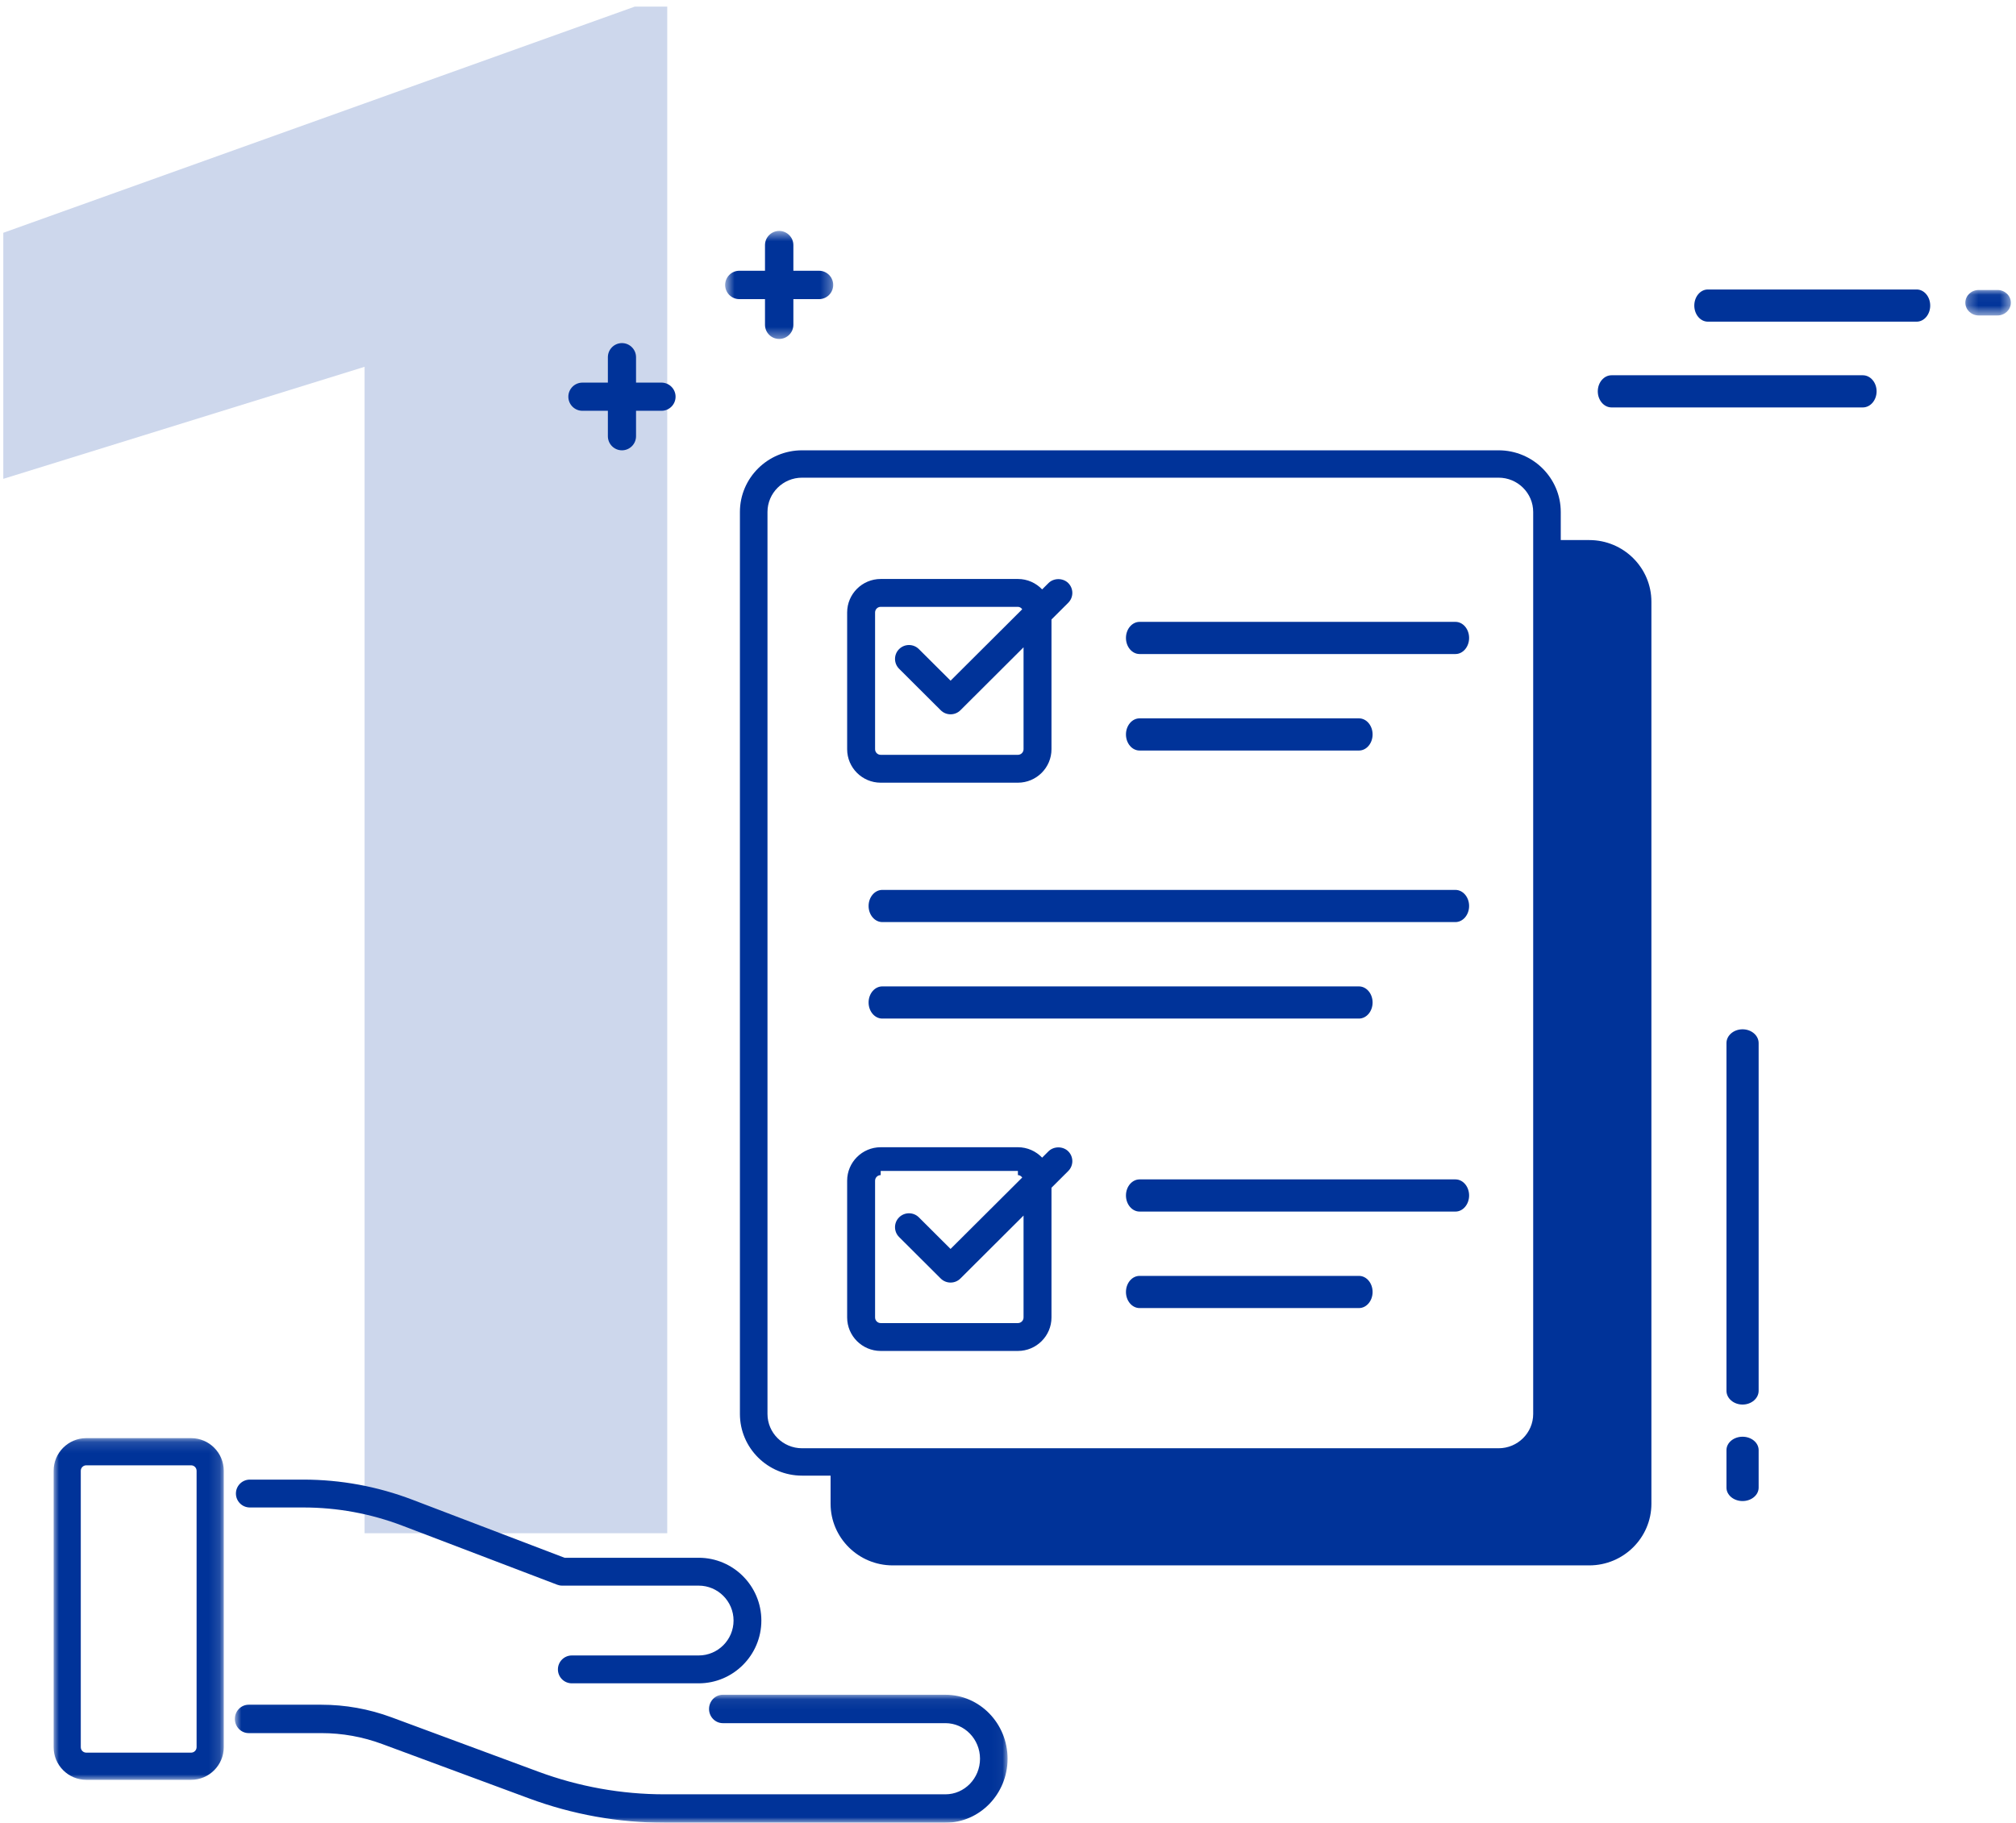 <?xml version="1.0" encoding="UTF-8"?>
<svg width="188px" height="170px" viewBox="0 0 188 170" version="1.1" xmlns="http://www.w3.org/2000/svg" xmlns:xlink="http://www.w3.org/1999/xlink">
    <!-- Generator: Sketch 54.1 (76490) - https://sketchapp.com -->
    <title>Group</title>
    <desc>Created with Sketch.</desc>
    <defs>
        <polygon id="path-1" points="0.902 0.066 72.961 0.066 72.961 12 0.902 12"></polygon>
        <polygon id="path-3" points="0 0.132 15.866 0.132 15.866 32 0 32"></polygon>
        <polygon id="path-5" points="0.276 0.045 4.518 0.045 4.518 2.422 0.276 2.422"></polygon>
        <polygon id="path-7" points="0.624 0.538 10.699 0.538 10.699 10.614 0.624 10.614"></polygon>
    </defs>
    <g id="Tutor-Keyscreens-Iteration" stroke="none" stroke-width="1" fill="none" fill-rule="evenodd">
        <g id="Tutor_Intro-V2-Copy-5" transform="translate(-323, -351)">
            <g id="MODAL">
                <g id="Group" transform="translate(319, 345)">
                    <polygon id="1" fill="#CDD7EC" fill-rule="nonzero" points="66.223 149 38 149 38 40.211 4.309 50.66 4.309 27.711 63.195 6.617 66.223 6.617"></polygon>
                    <g id="ICO/200/SubmitComplaintAlt-Copy-3" transform="translate(0, 2)">
                        <g id="Group-47" transform="translate(9, 25)">
                            <path d="M137.976,110.877 C137.976,112.641 136.528,114.076 134.751,114.076 L69.795,114.076 C68.018,114.076 66.571,112.641 66.571,110.877 L66.571,26.751 C66.571,24.988 68.018,23.552 69.795,23.552 L134.751,23.552 C136.528,23.552 137.976,24.988 137.976,26.751 L137.976,110.877 Z M143.205,29.371 L140.547,29.371 L140.547,26.751 C140.547,23.581 137.947,21 134.751,21 L69.795,21 C66.598,21 64,23.581 64,26.751 L64,110.877 C64,114.047 66.598,116.629 69.795,116.629 L72.455,116.629 L72.455,119.249 C72.455,122.419 75.053,125 78.249,125 L143.205,125 C146.402,125 149,122.419 149,119.249 L149,35.123 C149,31.951 146.402,29.371 143.205,29.371 L143.205,29.371 Z" id="Fill-5" fill="#003399"></path>
                            <path d="M130.729,37 L101.271,37 C100.57,37 100,37.673 100,38.5 C100,39.325 100.57,40 101.271,40 L130.729,40 C131.43,40 132,39.325 132,38.5 C132,37.673 131.43,37 130.729,37" id="Fill-7" fill="#003399"></path>
                            <path d="M121.733,49 C122.432,49 123,48.327 123,47.5 C123,46.675 122.432,46 121.733,46 L101.267,46 C100.568,46 100,46.675 100,47.5 C100,48.327 100.568,49 101.267,49 L121.733,49 Z" id="Fill-9" fill="#003399"></path>
                            <path d="M130.724,62 L77.278,62 C76.572,62 76,62.673 76,63.5 C76,64.325 76.572,65 77.278,65 L130.724,65 C131.428,65 132,64.325 132,63.5 C132,62.673 131.428,62 130.724,62" id="Fill-11" fill="#003399"></path>
                            <path d="M121.725,74 C122.429,74 123,73.327 123,72.5 C123,71.675 122.429,71 121.725,71 L77.277,71 C76.571,71 76,71.675 76,72.5 C76,73.327 76.571,74 77.277,74 L121.725,74 Z" id="Fill-13" fill="#003399"></path>
                            <path d="M157.501,113 C156.672,113 156,113.56 156,114.249 L156,117.751 C156,118.438 156.672,119 157.501,119 C158.328,119 159,118.438 159,117.751 L159,114.249 C159,113.56 158.328,113 157.501,113" id="Fill-15" fill="#003399"></path>
                            <path d="M157.501,75 C156.672,75 156,75.577 156,76.285 L156,108.715 C156,109.422 156.672,110 157.501,110 C158.328,110 159,109.422 159,108.715 L159,76.285 C159,75.577 158.328,75 157.501,75" id="Fill-17" fill="#003399"></path>
                            <path d="M76.605,36.122 C76.605,35.834 76.84,35.599 77.129,35.599 L89.924,35.599 C90.097,35.599 90.231,35.695 90.326,35.825 L83.645,42.485 L80.688,39.539 C80.18,39.034 79.355,39.034 78.847,39.539 C78.337,40.045 78.337,40.867 78.847,41.376 L82.724,45.241 C82.969,45.487 83.296,45.622 83.645,45.622 C83.993,45.622 84.32,45.487 84.565,45.241 L90.45,39.373 L90.45,48.878 C90.45,49.166 90.214,49.401 89.924,49.401 L77.129,49.401 C76.84,49.401 76.605,49.166 76.605,48.878 L76.605,36.122 Z M77.129,52 L89.924,52 C91.649,52 93.055,50.599 93.055,48.878 L93.055,36.778 L94.618,35.218 C95.127,34.711 95.127,33.887 94.618,33.381 C94.126,32.891 93.269,32.891 92.777,33.381 L92.183,33.971 C91.613,33.375 90.814,33 89.924,33 L77.129,33 C75.404,33 74,34.401 74,36.122 L74,48.878 C74,50.599 75.404,52 77.129,52 L77.129,52 Z" id="Fill-19" fill="#003399"></path>
                            <path d="M130.729,89 L101.271,89 C100.57,89 100,89.673 100,90.5 C100,91.325 100.57,92 101.271,92 L130.729,92 C131.43,92 132,91.325 132,90.5 C132,89.673 131.43,89 130.729,89" id="Fill-21" fill="#003399"></path>
                            <path d="M121.733,98 L101.267,98 C100.568,98 100,98.673 100,99.5 C100,100.325 100.568,101 101.267,101 L121.733,101 C122.432,101 123,100.325 123,99.5 C123,98.673 122.432,98 121.733,98" id="Fill-23" fill="#003399"></path>
                            <path d="M90.45,101.878 C90.45,102.166 90.214,102.401 89.924,102.401 L77.129,102.401 C76.84,102.401 76.605,102.166 76.605,101.878 L76.605,89.122 C76.605,88.834 76.84,88.599 77.129,88.599 L77.129,88.211 L89.924,88.211 L89.924,88.599 C90.097,88.599 90.229,88.695 90.326,88.825 L83.643,95.485 L80.688,92.539 C80.18,92.034 79.355,92.034 78.845,92.539 C78.337,93.045 78.337,93.867 78.845,94.376 L82.722,98.241 C82.969,98.487 83.296,98.622 83.643,98.622 C83.993,98.622 84.32,98.487 84.565,98.241 L90.45,92.373 L90.45,101.878 Z M92.775,86.381 L92.183,86.971 C91.613,86.375 90.814,86 89.924,86 L77.129,86 C75.404,86 74,87.401 74,89.122 L74,101.878 C74,103.599 75.404,105 77.129,105 L89.924,105 C91.649,105 93.055,103.599 93.055,101.878 L93.055,89.778 L94.618,88.218 C95.127,87.711 95.127,86.887 94.618,86.381 C94.126,85.891 93.269,85.891 92.775,86.381 L92.775,86.381 Z" id="Fill-25" fill="#003399"></path>
                            <path d="M18.298,119.599 L23.284,119.599 C26.458,119.599 29.572,120.171 32.54,121.303 L46.908,126.782 C46.911,126.784 46.913,126.784 46.917,126.786 L46.953,126.801 C47.102,126.857 47.257,126.888 47.415,126.888 L60.155,126.888 C61.947,126.888 63.407,128.35 63.407,130.145 C63.407,131.94 61.947,133.401 60.155,133.401 L48.325,133.401 C47.608,133.401 47.028,133.986 47.028,134.701 C47.028,135.417 47.608,136 48.325,136 L60.155,136 C63.378,136 66,133.374 66,130.145 C66,126.917 63.378,124.289 60.155,124.289 L47.647,124.289 L33.463,118.877 C30.196,117.632 26.771,117 23.284,117 L18.298,117 C17.581,117 17,117.585 17,118.299 C17,119.016 17.581,119.599 18.298,119.599" id="Fill-27" fill="#003399"></path>
                            <g id="Group-31" transform="translate(16, 137)">
                                <mask id="mask-2" fill="white">
                                    <use xlink:href="#path-1"></use>
                                </mask>
                                <g id="Clip-30"></g>
                                <path d="M67.164,0.066 L46.408,0.066 C45.697,0.066 45.121,0.661 45.121,1.391 C45.121,2.119 45.697,2.715 46.408,2.715 L67.164,2.715 C68.942,2.715 70.39,4.204 70.39,6.033 C70.39,7.863 68.942,9.352 67.164,9.352 L40.975,9.352 C36.945,9.352 32.978,8.639 29.182,7.233 L15.514,2.171 C13.404,1.391 11.2,0.995 8.966,0.995 L2.189,0.995 C1.477,0.995 0.902,1.589 0.902,2.319 C0.902,3.047 1.477,3.643 2.189,3.643 L8.966,3.643 C10.908,3.643 12.819,3.985 14.644,4.663 L28.314,9.725 C32.388,11.235 36.649,12 40.975,12 L67.164,12 C70.361,12 72.961,9.322 72.961,6.033 C72.961,2.743 70.361,0.066 67.164,0.066" id="Fill-29" fill="#003399" mask="url(#mask-2)"></path>
                            </g>
                            <g id="Group-34" transform="translate(0, 113)">
                                <mask id="mask-4" fill="white">
                                    <use xlink:href="#path-3"></use>
                                </mask>
                                <g id="Clip-33"></g>
                                <path d="M13.333,28.955 C13.333,29.236 13.104,29.465 12.823,29.465 L3.045,29.465 C2.762,29.465 2.533,29.236 2.533,28.955 L2.533,3.177 C2.533,2.896 2.762,2.667 3.045,2.667 L12.823,2.667 C13.104,2.667 13.333,2.896 13.333,3.177 L13.333,28.955 Z M12.823,0.132 L3.045,0.132 C1.367,0.132 -0,1.499 -0,3.177 L-0,28.955 C-0,30.633 1.367,32 3.045,32 L12.823,32 C14.501,32 15.866,30.633 15.866,28.955 L15.866,3.177 C15.866,1.499 14.501,0.132 12.823,0.132 L12.823,0.132 Z" id="Fill-32" fill="#003399" mask="url(#mask-4)"></path>
                            </g>
                            <g id="Group-37" transform="translate(178, 6)">
                                <mask id="mask-6" fill="white">
                                    <use xlink:href="#path-5"></use>
                                </mask>
                                <g id="Clip-36"></g>
                                <path d="M3.272,0.045 L1.522,0.045 C0.834,0.045 0.276,0.578 0.276,1.233 C0.276,1.887 0.834,2.422 1.522,2.422 L3.272,2.422 C3.96,2.422 4.518,1.887 4.518,1.233 C4.518,0.578 3.96,0.045 3.272,0.045" id="Fill-35" fill="#003399" mask="url(#mask-6)"></path>
                            </g>
                            <path d="M173.739,6 L154.261,6 C153.565,6 153,6.673 153,7.5 C153,8.325 153.565,9 154.261,9 L173.739,9 C174.435,9 175,8.325 175,7.5 C175,6.673 174.435,6 173.739,6" id="Fill-38" fill="#003399"></path>
                            <path d="M168.715,14 L145.283,14 C144.575,14 144,14.673 144,15.5 C144,16.325 144.575,17 145.283,17 L168.715,17 C169.425,17 170,16.325 170,15.5 C170,14.673 169.425,14 168.715,14" id="Fill-40" fill="#003399"></path>
                            <g id="Group-44" transform="translate(62, 0)">
                                <mask id="mask-8" fill="white">
                                    <use xlink:href="#path-7"></use>
                                </mask>
                                <g id="Clip-43"></g>
                                <path d="M1.947,6.9 L4.339,6.9 L4.339,9.29 C4.339,10.02 4.931,10.614 5.661,10.614 C6.393,10.614 6.985,10.02 6.985,9.29 L6.985,6.9 L9.375,6.9 C10.107,6.9 10.699,6.306 10.699,5.576 C10.699,4.848 10.107,4.252 9.375,4.252 L6.985,4.252 L6.985,1.862 C6.985,1.134 6.393,0.538 5.661,0.538 C4.931,0.538 4.339,1.134 4.339,1.862 L4.339,4.252 L1.947,4.252 C1.217,4.252 0.624,4.848 0.624,5.576 C0.624,6.306 1.217,6.9 1.947,6.9" id="Fill-42" fill="#003399" mask="url(#mask-8)"></path>
                            </g>
                            <path d="M49.312,17.314 L51.687,17.314 L51.687,19.686 C51.687,20.41 52.275,21 52.999,21 C53.725,21 54.313,20.41 54.313,19.686 L54.313,17.314 L56.686,17.314 C57.412,17.314 58,16.724 58,16 C58,15.278 57.412,14.686 56.686,14.686 L54.313,14.686 L54.313,12.314 C54.313,11.592 53.725,11 52.999,11 C52.275,11 51.687,11.592 51.687,12.314 L51.687,14.686 L49.312,14.686 C48.588,14.686 48,15.278 48,16 C48,16.724 48.588,17.314 49.312,17.314" id="Fill-45" fill="#003399"></path>
                        </g>
                    </g>
                </g>
            </g>
        </g>
    </g>
</svg>